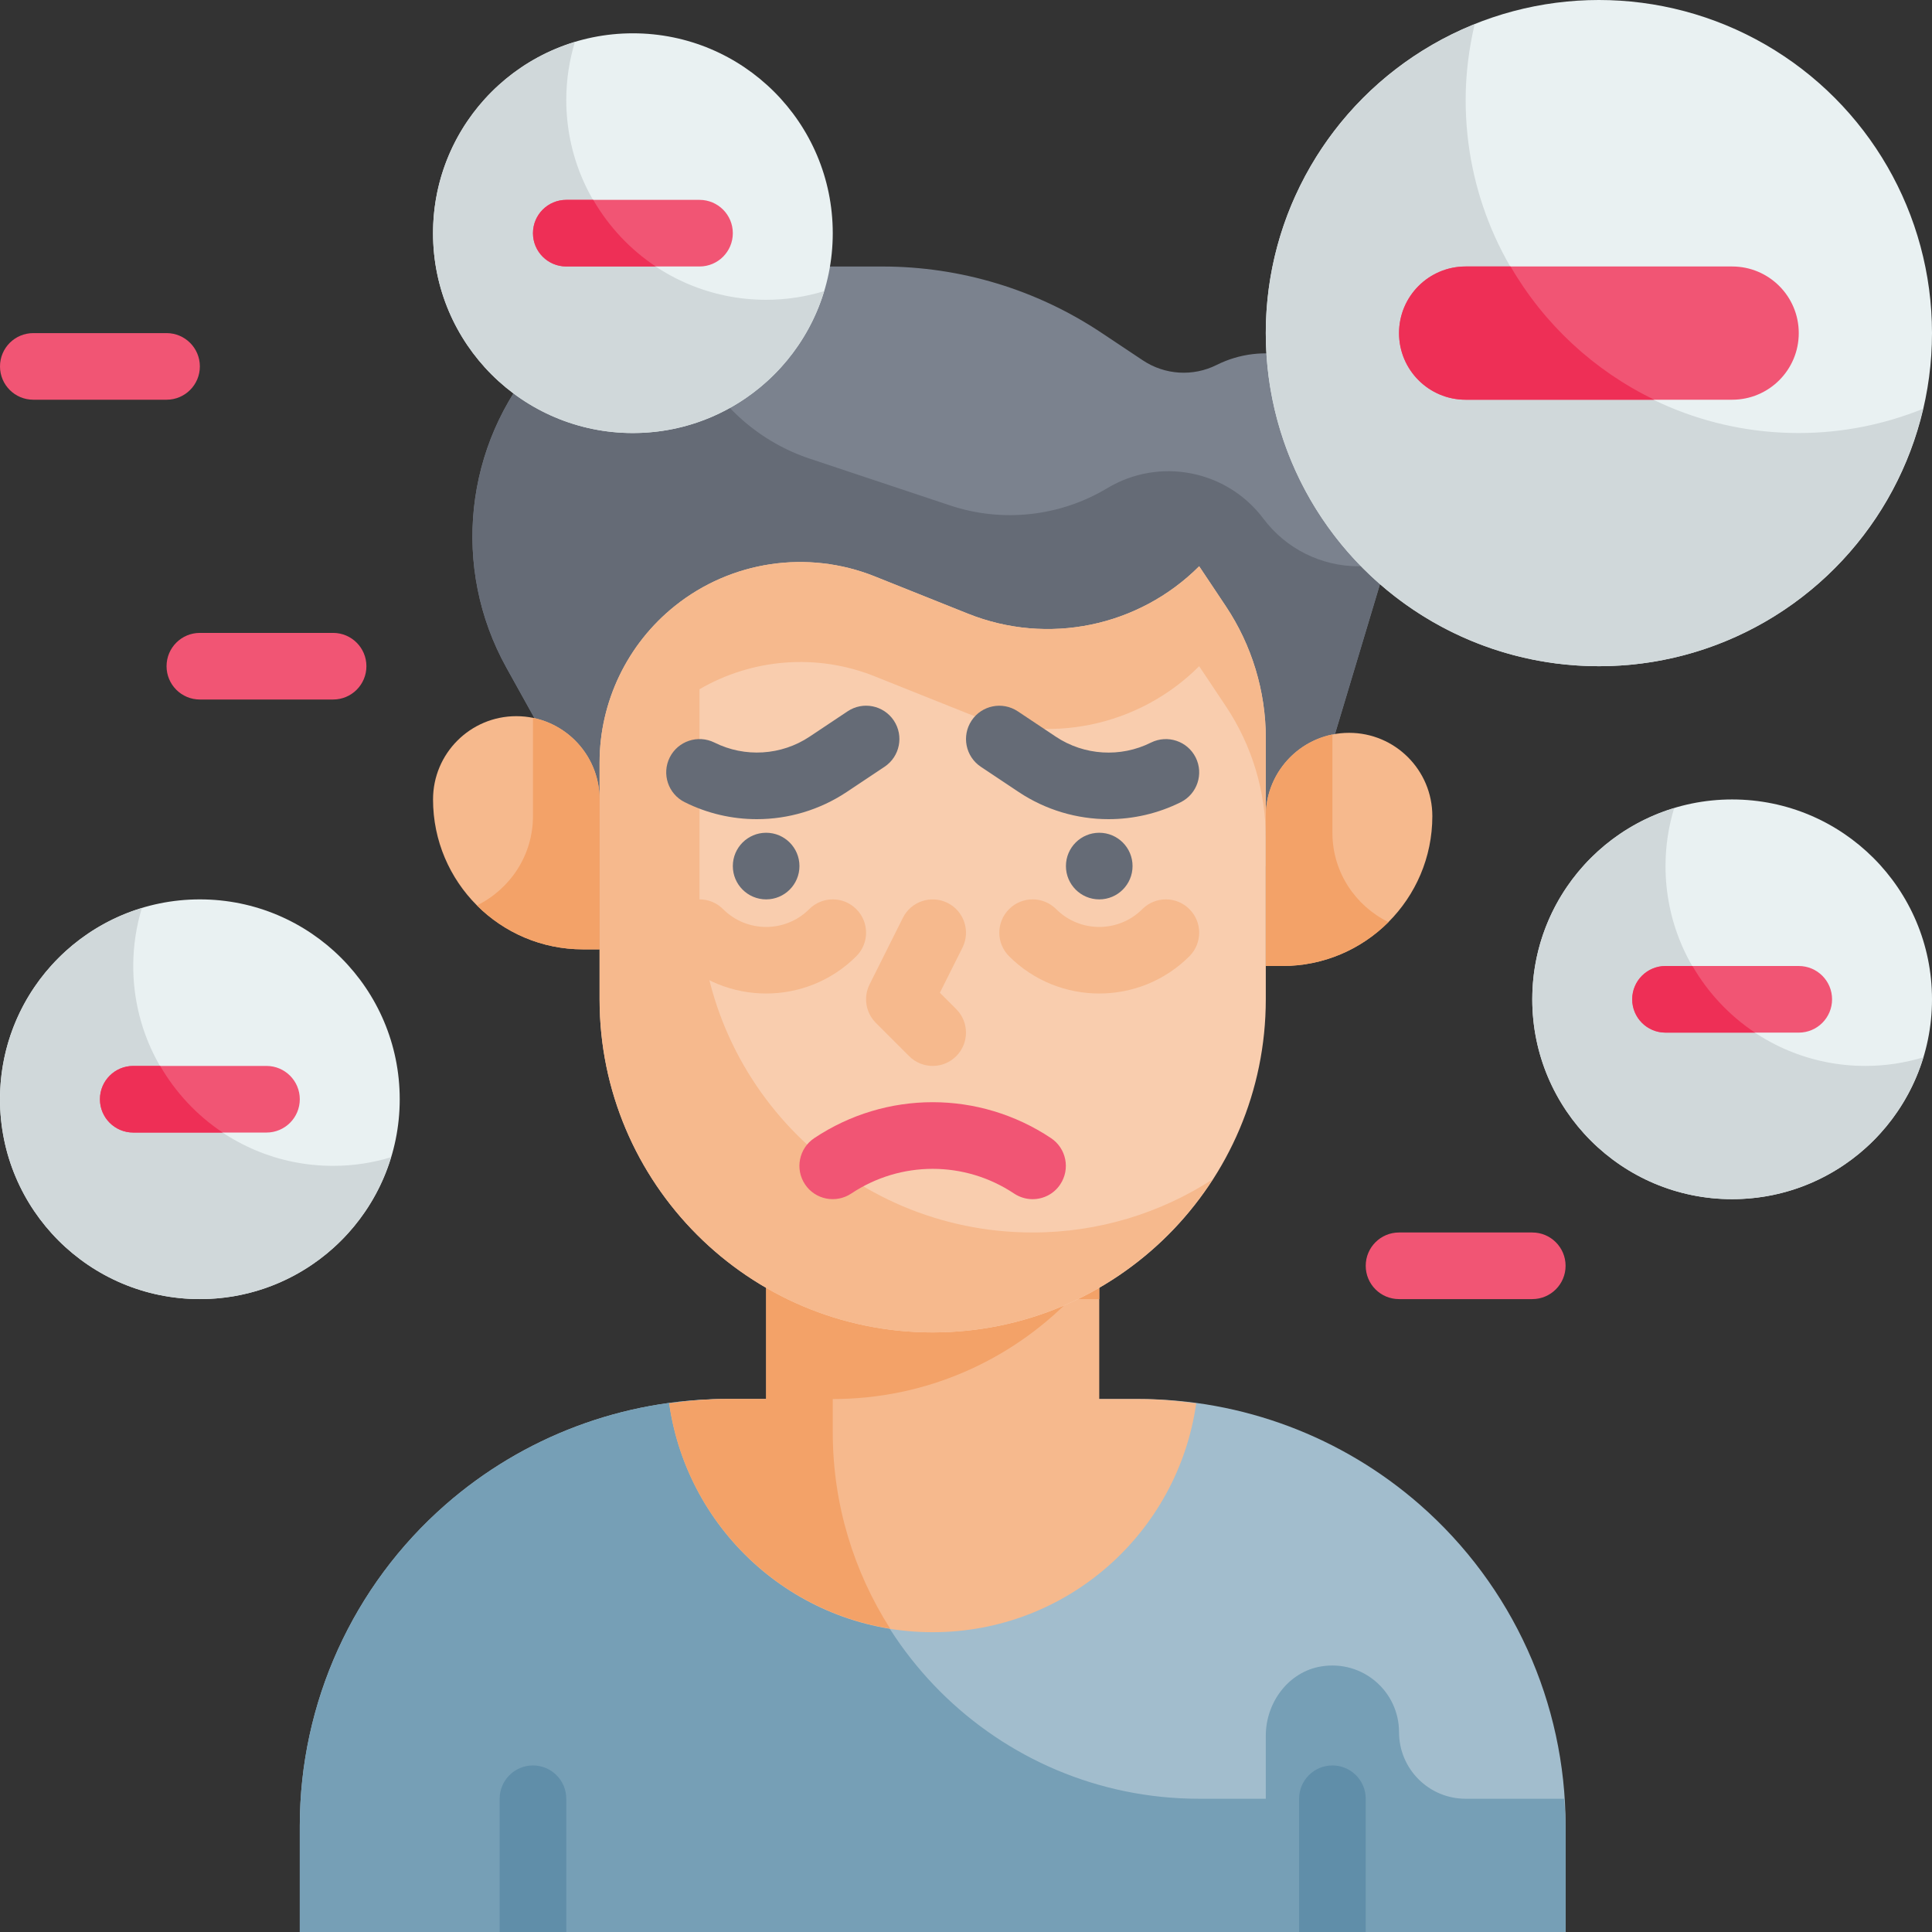 <?xml version="1.0" encoding="UTF-8"?><svg xmlns="http://www.w3.org/2000/svg" xmlns:xlink="http://www.w3.org/1999/xlink" height="58.0" preserveAspectRatio="xMidYMid meet" version="1.0" viewBox="3.0 3.0 58.0 58.0" width="58.0" zoomAndPan="magnify"><rect x="3.0" y="3.0" width="58.0" height="58.0" fill="#333333" stroke="none"/><g><g><g><g><path d="M37.185,45h-12.37c-3.104,0-6.103,1.127-8.439,3.171l0,0C13.595,50.604,12,54.12,12,57.815V61h38v-3.185 c0-3.695-1.595-7.211-4.376-9.644l0,0C43.288,46.127,40.289,45,37.185,45z" fill="#A2BDCD"/></g><g><path d="M47,57c-1.105,0-2-0.895-2-2c0-1.215-1.083-2.176-2.336-1.973C41.681,53.187,41,54.111,41,55.107V57h-2 c-6.075,0-11-4.925-11-11v-1h-3.185c-3.104,0-6.103,1.127-8.439,3.171C13.595,50.604,12,54.12,12,57.815V61h38v-3.185 c0-0.274-0.026-0.544-0.044-0.815H47z" fill="#769FB6"/></g><g><path d="M19.846,26l-1.643-2.957c-1.661-2.99-1.267-6.7,0.986-9.274l0,0c1.539-1.759,3.763-2.768,6.1-2.768h4.206 c2.339,0,4.625,0.692,6.571,1.989l1.243,0.828c0.66,0.44,1.505,0.493,2.215,0.138l0,0c1.389-0.695,3.075-0.324,4.046,0.889l0,0 c1.168,1.46,1.545,3.402,1.008,5.193L42.788,26L42,29H22L19.846,26z" fill="#7B828E"/></g><g><path d="M43.783,20c-1.123,0-2.18-0.529-2.853-1.427c-1.097-1.462-3.121-1.859-4.688-0.918 c-1.423,0.854-3.148,1.043-4.722,0.518l-4.207-1.402c-1.481-0.494-2.705-1.555-3.404-2.952l-0.012-0.024 c-0.403-0.806-0.597-1.671-0.612-2.533c-1.573,0.402-3.008,1.261-4.097,2.506c-2.252,2.574-2.647,6.285-0.986,9.274L19.846,26 L22,29h20l0.788-3l1.789-5.963c0.004-0.012,0.005-0.025,0.009-0.037H43.783z" fill="#656B76"/></g><g><path d="M37.185,45H36v-9H26v9h-1.185c-0.581,0-1.156,0.052-1.726,0.13C23.639,49.012,26.966,52,31,52 s7.361-2.988,7.911-6.87C38.341,45.052,37.766,45,37.185,45z" fill="#F6B98D"/></g><g><path d="M28,46v-1c2.796,0,5.321-1.15,7.136-3H36v-6H26v9h-1.185c-0.581,0-1.156,0.052-1.726,0.13 c0.491,3.462,3.193,6.207,6.633,6.762C28.637,50.187,28,48.17,28,46z" fill="#F3A268"/></g><g><path d="M31,43L31,43c-5.523,0-10-4.477-10-10v-7.106c0-1.829,0.832-3.559,2.26-4.702l0,0 c1.693-1.355,3.985-1.694,5.998-0.889l2.803,1.121C34.451,22.38,37.18,21.82,39,20l0,0l0.801,1.201 C40.583,22.374,41,23.752,41,25.162V33C41,38.523,36.523,43,31,43z" fill="#F9CDAE"/></g><g><path d="M21,31.5h-0.5c-2.485,0-4.5-2.015-4.5-4.5v0c0-1.381,1.119-2.5,2.5-2.5h0c1.381,0,2.5,1.119,2.5,2.5V31.5 z" fill="#F6B98D"/></g><g><path d="M41,32h0.5c2.485,0,4.5-2.015,4.5-4.5v0c0-1.381-1.119-2.5-2.5-2.5h0c-1.381,0-2.5,1.119-2.5,2.5V32z" fill="#F6B98D"/></g><g><path d="M39.801,21.201L39,20c-1.82,1.82-4.549,2.38-6.939,1.424l-2.803-1.121 c-2.014-0.805-4.305-0.466-5.998,0.889C21.832,22.335,21,24.065,21,25.894V33c0,5.523,4.477,10,10,10 c3.53,0,6.627-1.834,8.406-4.596C37.848,39.411,35.994,40,34,40c-5.523,0-10-4.477-10-10v-6.309 c1.587-0.922,3.524-1.082,5.258-0.388l2.803,1.121C34.451,25.38,37.18,24.82,39,23l0.801,1.201 C40.583,25.374,41,26.752,41,28.162v-3C41,23.752,40.583,22.374,39.801,21.201z" fill="#F6B98D"/></g><g><path d="M43,28v-2.95c-1.141,0.232-2,1.24-2,2.45V32h0.5c1.242,0,2.367-0.503,3.182-1.318 C43.689,30.193,43,29.181,43,28z" fill="#F3A268"/></g><g><path d="M19,27.5v-2.95c1.141,0.232,2,1.24,2,2.45v4.5h-0.5c-1.242,0-2.367-0.503-3.182-1.318 C18.311,29.693,19,28.681,19,27.5z" fill="#F3A268"/></g><g><circle cx="26" cy="29" fill="#656B76" r="1"/></g><g><path d="M25.721,27.592c-0.741,0-1.485-0.169-2.168-0.511c-0.494-0.247-0.694-0.848-0.447-1.342 c0.247-0.493,0.846-0.692,1.342-0.447c0.913,0.456,2.009,0.389,2.858-0.178l1.14-0.76c0.459-0.307,1.079-0.183,1.387,0.277 c0.306,0.46,0.182,1.08-0.277,1.387l-1.14,0.76C27.605,27.317,26.665,27.592,25.721,27.592z" fill="#656B76"/></g><g><circle cx="36" cy="29" fill="#656B76" r="1"/></g><g><path d="M36.279,27.592c-0.944,0-1.884-0.274-2.694-0.813l-1.14-0.76c-0.459-0.307-0.583-0.927-0.277-1.387 s0.926-0.584,1.387-0.277l1.14,0.76c0.85,0.567,1.946,0.635,2.858,0.178c0.495-0.245,1.095-0.046,1.342,0.447 c0.247,0.494,0.046,1.095-0.447,1.342C37.764,27.423,37.02,27.592,36.279,27.592z" fill="#656B76"/></g><g><path d="M31,35c-0.256,0-0.512-0.098-0.707-0.293l-1-1c-0.304-0.305-0.38-0.77-0.188-1.154l1-2 c0.247-0.494,0.846-0.693,1.342-0.447c0.494,0.247,0.694,0.848,0.447,1.342l-0.678,1.355l0.49,0.49 c0.391,0.391,0.391,1.023,0,1.414C31.512,34.902,31.256,35,31,35z" fill="#F6B98D"/></g><g><path d="M33.999,39c-0.19,0-0.383-0.055-0.554-0.168c-1.485-0.99-3.405-0.99-4.891,0 c-0.46,0.305-1.082,0.182-1.387-0.277c-0.306-0.46-0.182-1.08,0.277-1.387c2.159-1.439,4.95-1.439,7.109,0 c0.459,0.307,0.583,0.927,0.277,1.387C34.64,38.844,34.322,39,33.999,39z" fill="#F15574"/></g><g><path d="M36,32.826c-0.98,0-1.961-0.373-2.707-1.119c-0.391-0.391-0.391-1.023,0-1.414s1.023-0.391,1.414,0 c0.713,0.713,1.873,0.713,2.586,0c0.391-0.391,1.023-0.391,1.414,0s0.391,1.023,0,1.414C37.961,32.453,36.98,32.826,36,32.826z" fill="#F6B98D"/></g><g><path d="M26,32.826c-0.98,0-1.961-0.373-2.707-1.119c-0.391-0.391-0.391-1.023,0-1.414s1.023-0.391,1.414,0 c0.713,0.713,1.873,0.713,2.586,0c0.391-0.391,1.023-0.391,1.414,0s0.391,1.023,0,1.414C27.961,32.453,26.98,32.826,26,32.826z" fill="#F6B98D"/></g><g><path d="M18,61v-4c0-0.553,0.448-1,1-1s1,0.447,1,1v4H18z" fill="#608EA9"/></g><g><path d="M42,61v-4c0-0.553,0.448-1,1-1s1,0.447,1,1v4H42z" fill="#608EA9"/></g></g><g><g><circle cx="51" cy="13" fill="#E9F1F2" r="10"/></g><g><path d="M57,16c-5.523,0-10-4.477-10-10c0-0.783,0.099-1.542,0.27-2.273C43.596,5.206,41,8.797,41,13 c0,5.523,4.477,10,10,10c4.74,0,8.7-3.301,9.73-7.727C59.577,15.738,58.32,16,57,16z" fill="#D0D8DA"/></g><g><circle cx="9" cy="36" fill="#E9F1F2" r="6"/></g><g><circle cx="55" cy="33" fill="#E9F1F2" r="6"/></g><g><circle cx="22" cy="10" fill="#E9F1F2" r="6"/></g><g><path d="M59,35c-3.314,0-6-2.686-6-6c0-0.606,0.092-1.19,0.259-1.741C50.795,28.005,49,30.292,49,33 c0,3.314,2.686,6,6,6c2.708,0,4.995-1.795,5.741-4.259C60.19,34.908,59.606,35,59,35z" fill="#D0D8DA"/></g><g><path d="M26,12c-3.314,0-6-2.686-6-6c0-0.606,0.092-1.19,0.259-1.741C17.795,5.005,16,7.292,16,10 c0,3.314,2.686,6,6,6c2.708,0,4.995-1.795,5.741-4.259C27.19,11.908,26.606,12,26,12z" fill="#D0D8DA"/></g><g><path d="M13,38c-3.314,0-6-2.686-6-6c0-0.606,0.092-1.19,0.259-1.741C4.795,31.005,3,33.292,3,36 c0,3.314,2.686,6,6,6c2.708,0,4.995-1.795,5.741-4.259C14.19,37.908,13.606,38,13,38z" fill="#D0D8DA"/></g><g><path d="M55,15h-8c-1.105,0-2-0.895-2-2v0c0-1.105,0.895-2,2-2h8c1.105,0,2,0.895,2,2v0 C57,14.105,56.105,15,55,15z" fill="#F15574"/></g><g><path d="M48.349,11H47c-1.105,0-2,0.895-2,2v0c0,1.105,0.895,2,2,2h5.663C50.854,14.127,49.351,12.73,48.349,11z" fill="#EE2F56"/></g><g><path d="M11,37H7c-0.552,0-1-0.447-1-1s0.448-1,1-1h4c0.552,0,1,0.447,1,1S11.552,37,11,37z" fill="#F15574"/></g><g><path d="M57,34h-4c-0.552,0-1-0.447-1-1s0.448-1,1-1h4c0.552,0,1,0.447,1,1S57.552,34,57,34z" fill="#F15574"/></g><g><path d="M24,11h-4c-0.552,0-1-0.447-1-1s0.448-1,1-1h4c0.552,0,1,0.447,1,1S24.552,11,24,11z" fill="#F15574"/></g><g><path d="M49,42h-4c-0.552,0-1-0.447-1-1s0.448-1,1-1h4c0.552,0,1,0.447,1,1S49.552,42,49,42z" fill="#F15574"/></g><g><path d="M13,24H9c-0.552,0-1-0.447-1-1s0.448-1,1-1h4c0.552,0,1,0.447,1,1S13.552,24,13,24z" fill="#F15574"/></g><g><path d="M8,15H4c-0.552,0-1-0.447-1-1s0.448-1,1-1h4c0.552,0,1,0.447,1,1S8.552,15,8,15z" fill="#F15574"/></g><g><path d="M6,36c0,0.553,0.448,1,1,1h2.686c-0.77-0.512-1.412-1.198-1.877-2H7C6.448,35,6,35.447,6,36z" fill="#EE2F56"/></g><g><path d="M52,33c0,0.553,0.448,1,1,1h2.686c-0.77-0.512-1.412-1.198-1.877-2H53C52.448,32,52,32.447,52,33z" fill="#EE2F56"/></g><g><path d="M19,10c0,0.553,0.448,1,1,1h2.686c-0.77-0.512-1.412-1.198-1.877-2H20C19.448,9,19,9.447,19,10z" fill="#EE2F56"/></g></g></g></g></svg>